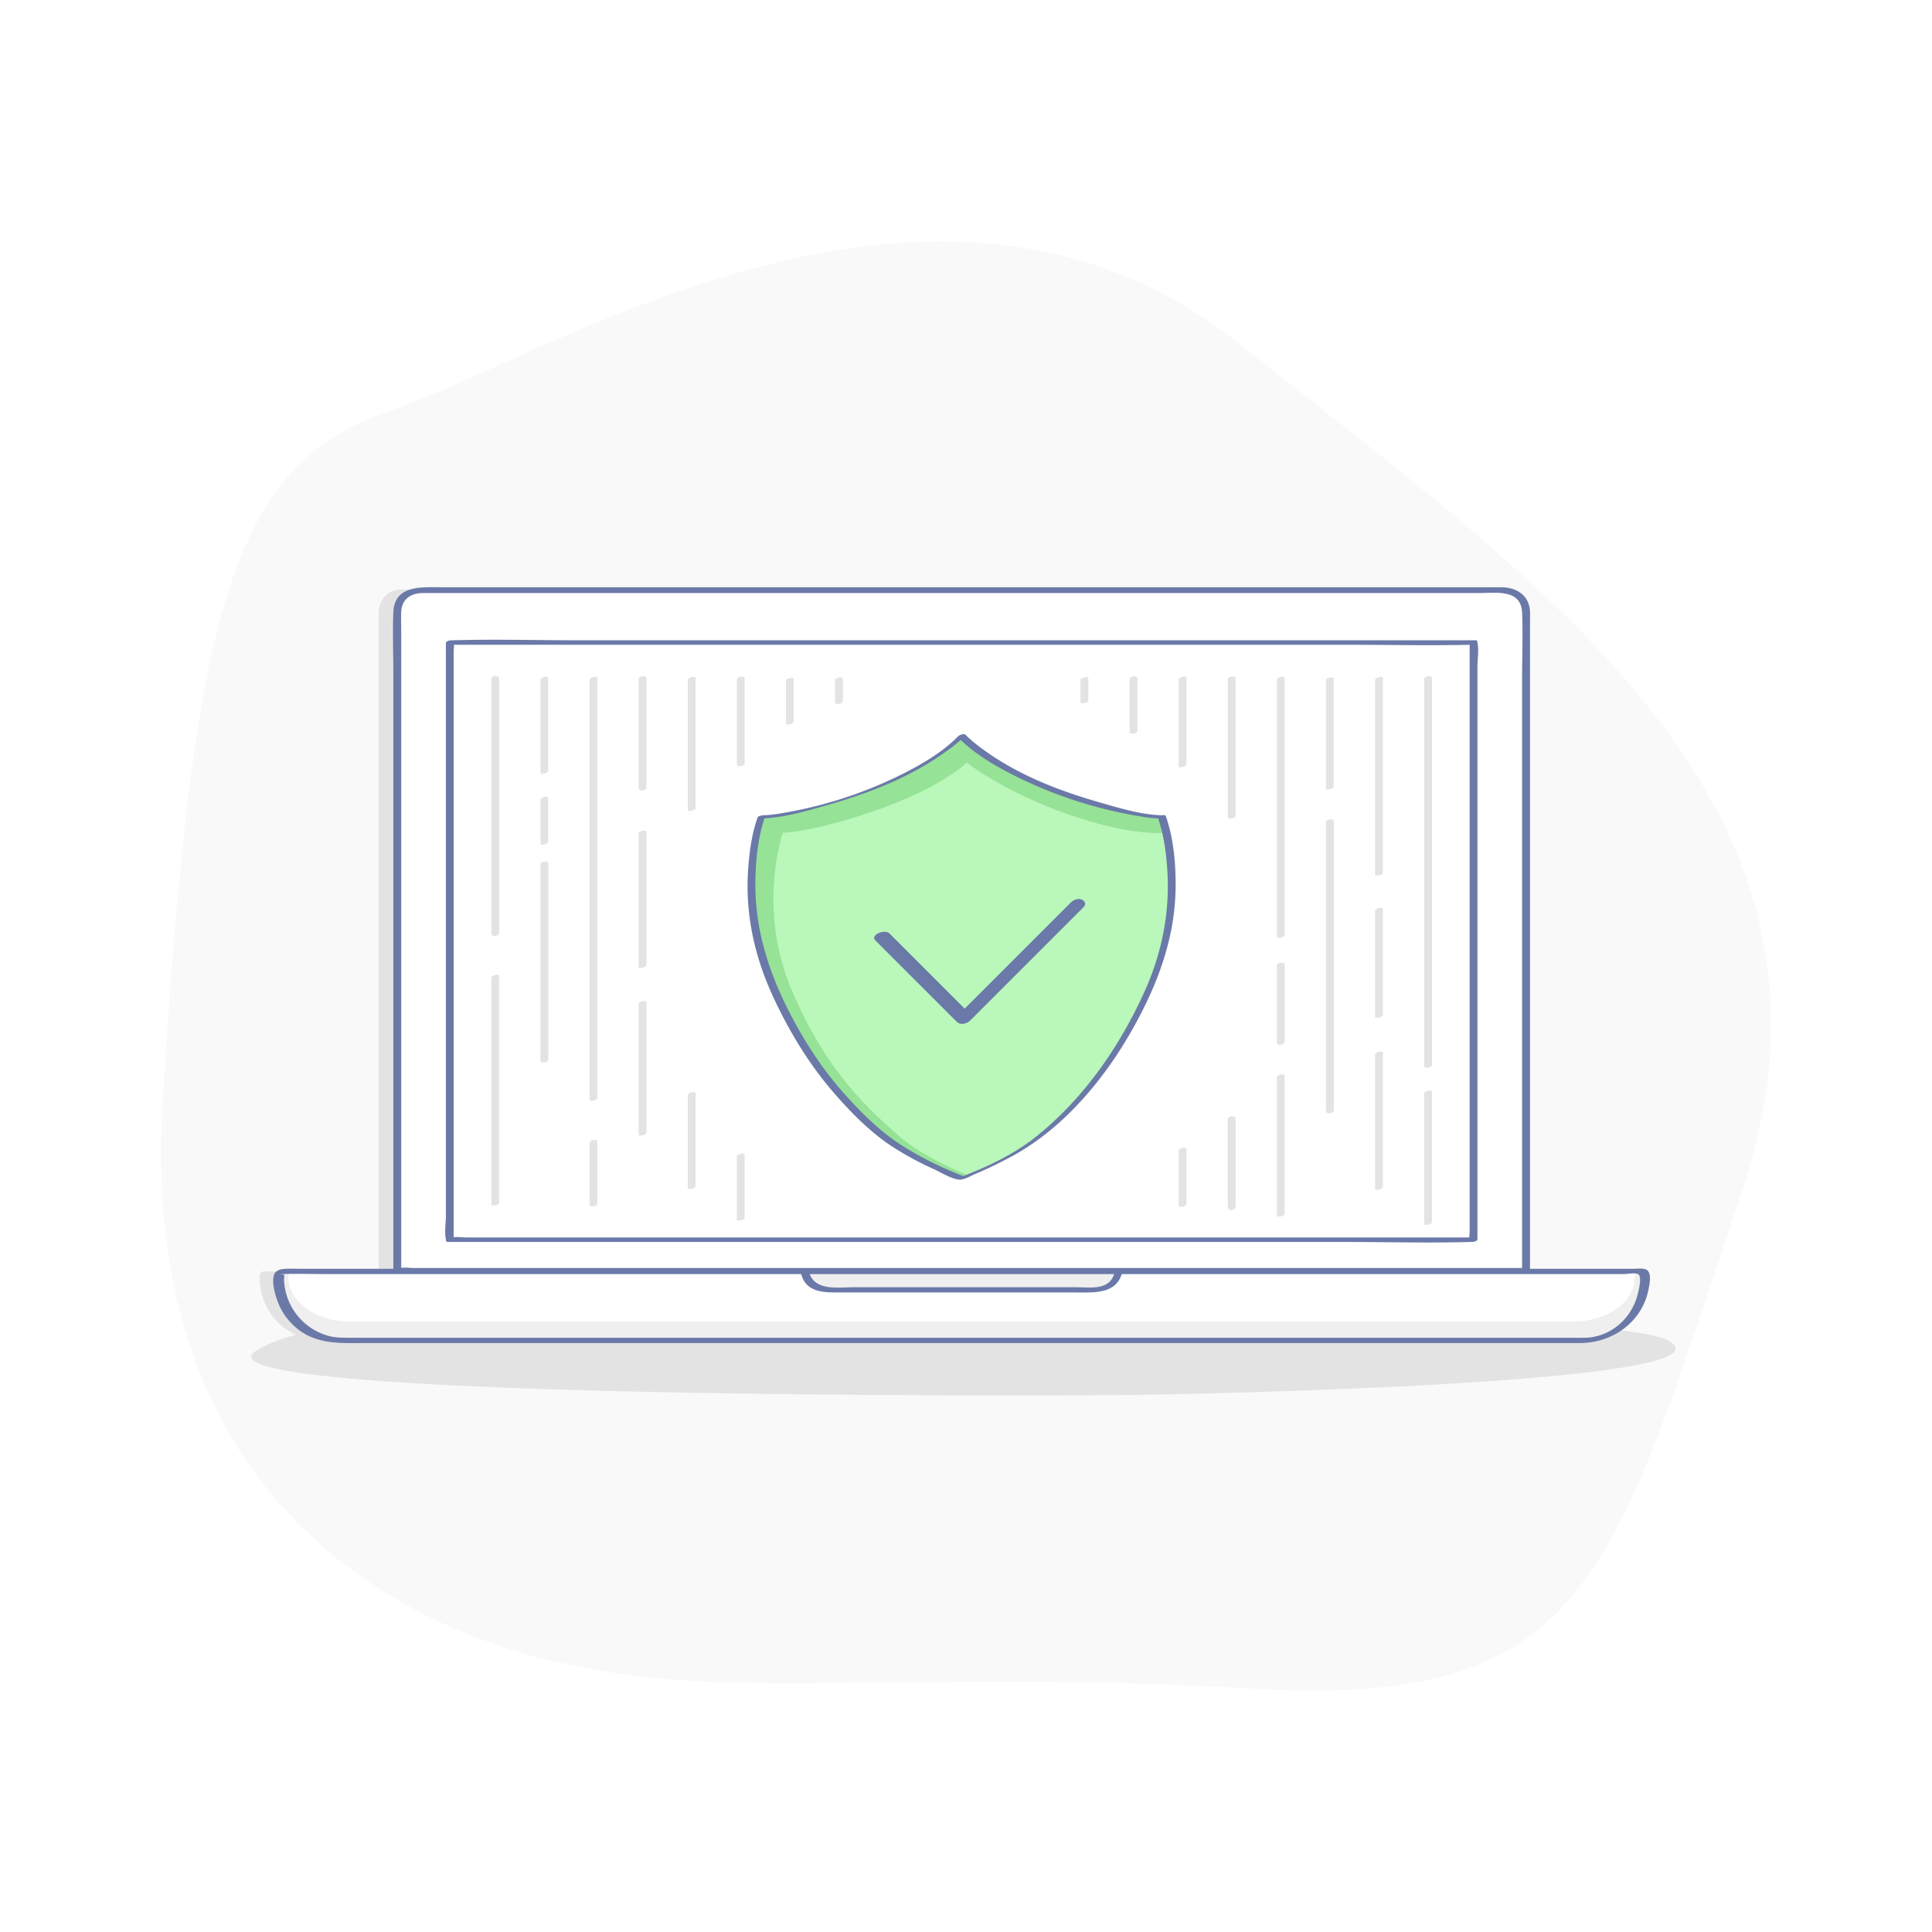 <svg xmlns="http://www.w3.org/2000/svg" viewBox="0 0 1200 1200"><defs><style>.cls-1{fill:#fff;}.cls-2{fill:#f9f9f9;}.cls-3{fill:#e3e3e3;}.cls-4{fill:#6a79a8;}.cls-5{fill:#efefef;}.cls-6{fill:#96e296;}.cls-7{fill:#b9f7ba;}</style></defs><title>Artboard 5</title><g id="_ÎÓÈ_1_1_" data-name="—ÎÓÈ_1_1_"><rect id="_Rectangle_" data-name="&lt;Rectangle&gt;" class="cls-1" width="1200" height="1200"/><path class="cls-2" d="M357.89,1034.74C336.71,1030.16,82.25,988.9,101,684.56S143.23,288.69,242.16,255.2,581.57,63.27,770.28,213.93s392.34,285.78,311.53,526.34-94,320.81-304.87,308.53S458.6,1056.53,357.89,1034.74Z"/></g><g id="_ÎÓÈ_2_1_" data-name="—ÎÓÈ_2_1_"><path class="cls-3" d="M170.91,850c-13.48-3.06-18.45-6.66-12-10.91,44.89-29.52,246.93-28.62,344.93-28.59,123.27,0,251.54-.73,362.57,6.45,46.46,3,151.73,5.78,169.79,15.76,47.36,26.24-288.52,33.46-342.88,33.81C602.69,867.1,247.93,867.45,170.91,850Z"/><path id="_Path_" data-name="&lt;Path&gt;" class="cls-3" d="M971.23,832.55H199.69a38.34,38.34,0,0,1-38.29-38.3V792a2.24,2.24,0,0,1,2.24-2.24h843.69a2.24,2.24,0,0,1,2.25,2.24v2.25A38.39,38.39,0,0,1,971.23,832.55Z"/><path id="_Path_2" data-name="&lt;Path&gt;" class="cls-3" d="M936.32,806V380.2c0-7.71-6.06-14-13.47-14H248.7c-7.41,0-13.47,6.31-13.47,14V806Z"/><g id="_Group_" data-name="&lt;Group&gt;"><path class="cls-1" d="M947.85,789.4V380a13.52,13.52,0,0,0-13.47-13.48H260.24A13.52,13.52,0,0,0,246.76,380V789.4Z"/><path class="cls-4" d="M950.3,789.22V389.75c0-3.29.13-6.61,0-9.9-.41-10.14-8.5-15.09-17.76-15.09H274.38c-12,0-29.36-1.71-30.07,15.47-.51,12.38,0,24.88,0,37.26V789.57c0,1.26,1.17,1.62,2.25,1.62H919c9.11,0,18.35.46,27.45,0,.38,0,.78,0,1.17,0,2.77,0,3.69-3.59.41-3.59H257.55c-3,0-6.48-.52-9.41,0a6.53,6.53,0,0,1-1.17,0l2.24,1.62V391.86c0-3.93-.16-7.9,0-11.83.33-8.22,6.4-11.68,13.53-11.68H918.8c10.09,0,26-2.72,26.6,12.14.57,13.41,0,27,0,40.39V789.57C945.4,792.13,950.3,791.43,950.3,789.22Z"/></g><path id="_Path_3" data-name="&lt;Path&gt;" class="cls-5" d="M983.05,832.55H211.51a38.34,38.34,0,0,1-38.29-38.3V792a2.24,2.24,0,0,1,2.24-2.24h843.69a2.24,2.24,0,0,1,2.25,2.24v2.25A38.39,38.39,0,0,1,983.05,832.55Z"/><path id="_Path_4" data-name="&lt;Path&gt;" class="cls-1" d="M977.71,820.81H216.85c-20.82,0-37.76-12.48-37.76-27.8v-1.67c0-.9,1-1.63,2.21-1.63h832c1.23,0,2.22.73,2.22,1.63V793C1015.53,808.32,998.56,820.81,977.71,820.81Z"/><g id="_Group_2" data-name="&lt;Group&gt;"><path class="cls-4" d="M984.31,830.9H217.92c-4.64,0-9.11.07-13.68-1.09A37.65,37.65,0,0,1,177,800.29a40.27,40.27,0,0,1-.59-5.48c0-.53.29-2.47,0-2.94s-2.6-.34-2.06-.51a3,3,0,0,1,.73,0c10-.32,20.05,0,30.05,0h803.25c2.13,0,7.11-1,9.06,0,2.84,1.42.07,11.58-.68,14.1-4.29,14.5-17.14,25.16-32.4,25.44-2.19,0-6.72,3.38-2.51,3.3,12.78-.23,25.15-5.45,33.47-15.32a39.54,39.54,0,0,0,8.64-18.23c.65-3.55,2.41-11.08-2.24-12.39-2.13-.6-4.78-.2-6.95-.2H187.37c-3.29,0-6.61-.15-9.9,0-2.8.12-6.26.75-7.23,3.76-1.55,4.82.56,12.09,2.24,16.62a39.38,39.38,0,0,0,11,15.85c12.71,11.09,28,9.91,43.41,9.91h755C984,834.2,988.52,830.9,984.31,830.9Z"/></g><g id="_Group_3" data-name="&lt;Group&gt;"><path class="cls-5" d="M499.82,789.72a13.68,13.68,0,0,0,13.48,11.42h168a13.69,13.69,0,0,0,13.48-11.42Z"/><path class="cls-4" d="M497.4,790.37c2.84,13.16,15.14,12.39,25.52,12.39h144.9c11.52,0,26.23,1.47,29.41-13.26.18-.84-.87-1.41-1.56-1.41h-195c-2.15,0-5,3.26-1.74,3.26h195l-1.57-1.41c-2.58,12-15.11,9.57-24.23,9.57H530.63c-10.18,0-25.53,2.85-28.4-10.44C501.79,787,497,788.26,497.4,790.37Z"/></g><g id="_Group_4" data-name="&lt;Group&gt;"><rect class="cls-1" x="279.36" y="399.09" width="635.89" height="370.92"/><path class="cls-4" d="M916.18,397.69H358.48c-25.66,0-51.44-.75-77.09,0H280.3c-.78,0-3.35.45-3.35,1.69V755.06c0,4.44-1,10.24,0,14.59a3.53,3.53,0,0,1,0,.65c0,.81.74,1.1,1.48,1.1h557.7c25.66,0,51.45.75,77.1,0h1.09c.78,0,3.35-.46,3.35-1.69V414c0-4.44,1-10.24,0-14.59a2.83,2.83,0,0,1,0-.65c0-2-4.84-1-4.84.59V764.7c0,1.33-.47,3.69,0,4.95a2,2,0,0,1,0,.65l3.35-1.69H289.79c-2.55,0-5.9-.59-8.4,0a5.67,5.67,0,0,1-1.09,0l1.48,1.1V404.39c0-1.33.47-3.69,0-4.95a2.36,2.36,0,0,1,0-.65l-3.35,1.69h557.7c25.68,0,51.43.59,77.1,0h1.09C916.17,400.48,919.43,397.69,916.18,397.69Z"/></g><path class="cls-6" d="M721.7,507.39s-19.18,0-61.88-14.83-62.51-35.46-62.51-35.46-19.81,20.63-62.51,35.46-61.89,14.83-61.89,14.83-17.33,49,6.19,103.16,49.51,77.37,66.84,92.84,51.37,28.37,51.37,28.37,34-12.89,51.37-28.37,43.32-38.68,66.84-92.84S721.7,507.39,721.7,507.39Z"/><path class="cls-7" d="M723.84,517.21s-20,2.72-60.48-11.46-62.87-32.1-62.87-32.1-15.14,15.2-55.62,29.38-58.66,14.18-58.66,14.18-16.43,46.85,5.86,98.64,48.75,74,65.17,88.78S601.4,730,601.4,730s29.54-10.52,46-25.32,43.79-37,66.08-88.78S723.84,517.21,723.84,517.21Z"/><path class="cls-4" d="M723.27,506.4c-13.21,0-27-4.21-39.53-7.8-25.87-7.4-51.43-17.18-73.26-33.23a85.36,85.36,0,0,1-10.9-9.1c-.8-.83-3.79.32-4.46,1-9.4,9.73-22,17.07-33.93,23.16A264.32,264.32,0,0,1,486.14,505c-3,.51-5.94.95-8.94,1.21-.74.06-3,.18-2.73.18-1,0-3.54.28-3.94,1.41-3.86,11-5.36,23.19-6,34.77-1.43,27,4.59,52.82,16,77.27,9.77,20.92,21.81,40.86,36.91,58.38,10.07,11.7,21.59,23.5,34.32,32.32A187,187,0,0,0,579.67,726c4.6,2.13,10.43,5.79,15.53,6.64,3.16.52,7.29-2.06,10-3.23a258,258,0,0,0,24.27-11.73c32.13-17.78,57.45-48.6,75-80.31,14.9-26.88,25.45-55.29,25.73-86.32.13-14.65-1.25-30.38-6.14-44.33-.4-1.13-5.18.31-4.83,1.3,3.62,10.33,5.11,21.7,5.81,32.56,1.71,26.22-3.46,51.76-14.3,75.63-15.59,34.32-37.58,66-67.18,89.76-13.76,11-30.72,19-47.15,25.22l2.82-.39a209,209,0,0,1-40.69-20.4c-12.61-8.32-23.92-19.64-34-30.87-14.58-16.31-26.39-34.89-36.09-54.46C476.62,601,469.05,576,469.18,548.9c.06-13.9,1.48-28.71,6.11-41.93l-3.94,1.41c13.46-.05,27.41-4.05,40.23-7.66,26.74-7.53,53.3-17.48,75.94-33.91a88.57,88.57,0,0,0,12-9.89l-4.46,1c10.12,10.48,23.84,18.27,36.73,24.67a272.43,272.43,0,0,0,76,24.4,78.2,78.2,0,0,0,12.39,1.39C721.18,508.39,725.61,506.41,723.27,506.4Z"/><path class="cls-4" d="M543.66,584.05l50.52,50.51c2.36,2.37,6.28,1.44,8.45-.73l61.76-61.76,8.74-8.74c1.66-1.66.67-3.79-1.23-4.58-2.29-1-5.2.19-6.83,1.83l-61.76,61.76-8.74,8.73,8.46-.73-50.52-50.51c-3-3-12.17.89-8.85,4.22Z"/><path class="cls-3" d="M305.2,607.28v141c0,1.13,4.83.34,4.83-1.29V606c0-1.13-4.83-.34-4.83,1.3Z"/><path class="cls-3" d="M305.17,421.81V579.7c0,2.55,4.9,1.85,4.9-.36V421.46c0-2.55-4.9-1.85-4.9.35Z"/><path class="cls-3" d="M335.67,537V658.42c0,2.47,4.88,1.71,4.88-.39V536.63c0-2.46-4.88-1.7-4.88.4Z"/><path class="cls-3" d="M335.7,496.82v27.11c0,1.48,4.83.57,4.83-1.3v-27.1c0-1.48-4.83-.58-4.83,1.29Z"/><path class="cls-3" d="M335.7,422.28v57.6c0,1.44,4.83.55,4.83-1.29V421c0-1.44-4.83-.55-4.83,1.29Z"/><path class="cls-3" d="M366.17,709.86v38c0,2.35,4.87,1.51,4.87-.45V709.4c0-2.35-4.87-1.5-4.87.46Z"/><path class="cls-3" d="M366.19,422.28V683.17c0,1.3,4.83.45,4.83-1.29V421c0-1.3-4.83-.46-4.83,1.29Z"/><path class="cls-3" d="M396.68,517.83V600.5c0,1.4,4.83.53,4.83-1.29V516.53c0-1.4-4.83-.52-4.83,1.3Z"/><path class="cls-3" d="M396.66,421.86v67.76c0,2.36,4.87,1.53,4.87-.45V421.41c0-2.36-4.87-1.53-4.87.45Z"/><path class="cls-3" d="M401.51,703.56V622.24c0-1-4.83-.28-4.83,1.3v81.31c0,1,4.83.29,4.83-1.29Z"/><path class="cls-3" d="M427.18,422.28v80.91c0,1.12,4.83.33,4.83-1.3V421c0-1.13-4.83-.34-4.83,1.29Z"/><path class="cls-3" d="M432,736.68V678.91c0-1.12-4.83-.33-4.83,1.3V738c0,1.12,4.83.33,4.83-1.3Z"/><path class="cls-3" d="M457.67,718.16V757.8c0,.79,4.83.1,4.83-1.3V716.86c0-.79-4.83-.11-4.83,1.3Z"/><path class="cls-3" d="M457.67,421.93v52.85c0,2.05,4.83,1.05,4.83-.58V421.34c0-2-4.83-1-4.83.59Z"/><path class="cls-3" d="M488.16,422.79v26.77c0,1,4.83.27,4.83-1.3V421.5c0-1-4.83-.27-4.83,1.29Z"/><path class="cls-3" d="M518.66,422.44v13.72c0,2,4.83,1,4.83-.59V421.85c0-2-4.83-1-4.83.59Z"/><path class="cls-3" d="M671.13,422.28v14.23c0,.83,4.83.14,4.83-1.29V421c0-.84-4.83-.14-4.83,1.29Z"/><path class="cls-3" d="M701.6,421.86v32.53c0,2.34,4.87,1.49,4.87-.46V421.4c0-2.33-4.87-1.48-4.87.46Z"/><path class="cls-3" d="M732.1,714.73v33.61c0,2.17,4.85,1.22,4.85-.54V714.19c0-2.17-4.85-1.22-4.85.54Z"/><path class="cls-3" d="M732.11,422.28v53.53c0,1.49,4.83.58,4.83-1.29V421c0-1.49-4.83-.58-4.83,1.29Z"/><path class="cls-3" d="M762.6,421.92V507.3c0,2.09,4.84,1.1,4.84-.57V421.35c0-2.09-4.84-1.1-4.84.57Z"/><path class="cls-3" d="M762.57,695.38v54.38c0,2.66,4.91,2,4.91-.3V695.08c0-2.66-4.91-2.05-4.91.3Z"/><path class="cls-3" d="M793.1,669.28V755c0,1.43,4.83.54,4.83-1.29V668c0-1.44-4.83-.55-4.83,1.29Z"/><path class="cls-3" d="M793.08,599.74v47.77c0,2.35,4.87,1.5,4.87-.45V599.29c0-2.35-4.87-1.51-4.87.45Z"/><path class="cls-3" d="M793.1,422.28V581.86c0,1.38,4.83.51,4.83-1.29V421c0-1.38-4.83-.51-4.83,1.29Z"/><path class="cls-3" d="M823.58,510.65V690.23c0,2.24,4.86,1.33,4.86-.5V510.15c0-2.24-4.86-1.33-4.86.5Z"/><path class="cls-3" d="M823.59,422.28v67.77c0,.73,4.83.06,4.83-1.3V421c0-.74-4.83-.07-4.83,1.29Z"/><path class="cls-3" d="M854.09,655.05V738.4c0,1.31,4.83.46,4.83-1.3V653.75c0-1.31-4.83-.46-4.83,1.3Z"/><path class="cls-3" d="M854.09,565.6v66.07c0,1,4.83.27,4.83-1.29V564.31c0-1-4.83-.27-4.83,1.29Z"/><path class="cls-3" d="M854.09,422.28v121c0,1.15,4.83.35,4.83-1.29V421c0-1.15-4.83-.36-4.83,1.29Z"/><path class="cls-3" d="M884.58,679.1v81.32c0,.89,4.83.17,4.83-1.29V677.81c0-.88-4.83-.17-4.83,1.29Z"/><path class="cls-3" d="M884.56,421.84V661.73c0,2.42,4.88,1.63,4.88-.42V421.43c0-2.43-4.88-1.63-4.88.41Z"/></g></svg>